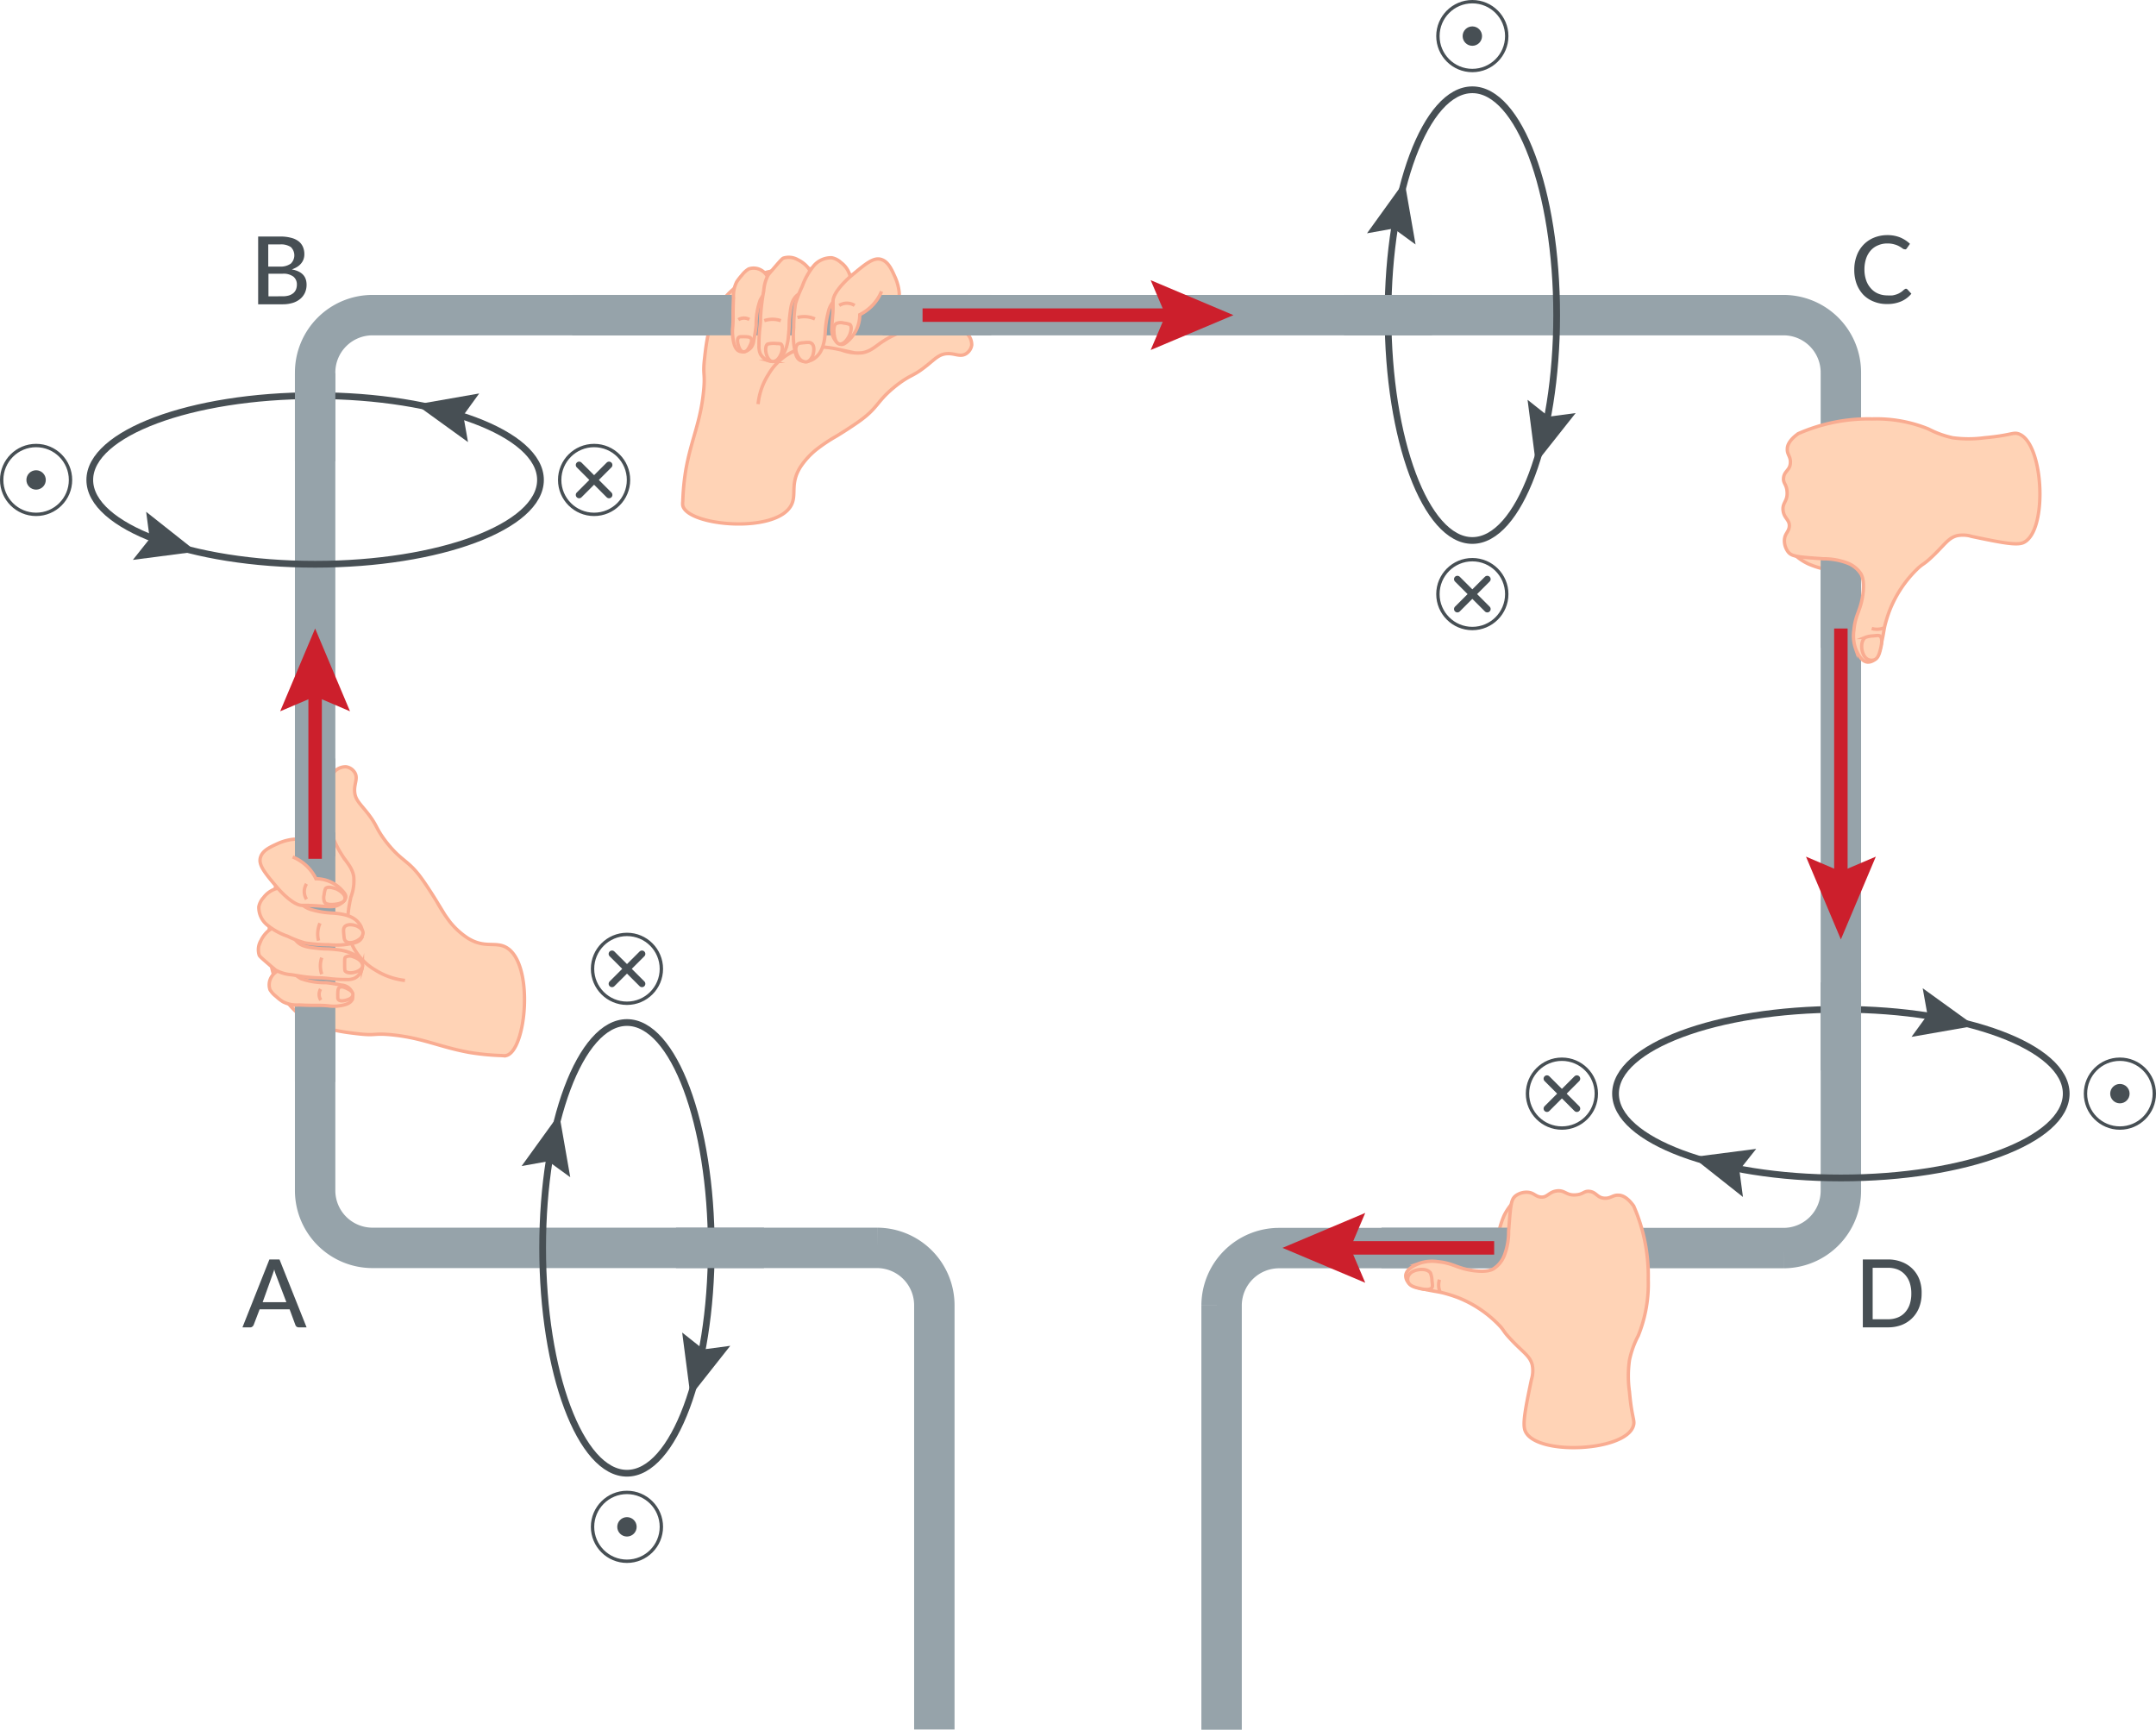 <?xml version="1.0" encoding="UTF-8"?>
<svg xmlns="http://www.w3.org/2000/svg" viewBox="0 0 320.12 256.82">
  <defs>
    <style>.cls-1,.cls-2,.cls-4,.cls-5,.cls-7,.cls-8{fill:none;}.cls-1{stroke:#96a3aa;stroke-width:6px;}.cls-1,.cls-2,.cls-4,.cls-5,.cls-6,.cls-7,.cls-8{stroke-miterlimit:10;}.cls-2,.cls-4,.cls-5{stroke:#474f54;}.cls-3{fill:#474f54;}.cls-4,.cls-6,.cls-7{stroke-width:0.5px;}.cls-5{stroke-linecap:round;}.cls-6{fill:#ffd3b6;}.cls-6,.cls-7{stroke:#f9ac91;}.cls-8{stroke:#cc1f2c;stroke-width:2px;}.cls-9{fill:#cc1f2c;}</style>
  </defs>
  <g id="Слой_2" data-name="Слой 2">
    <g id="Слой_1-2" data-name="Слой 1">
      <path class="cls-1" d="M181.38,256.82v-63a8.54,8.54,0,0,1,8.51-8.51h74.94a8.52,8.52,0,0,0,8.5-8.5V55.29a8.52,8.52,0,0,0-8.5-8.5H55.29a8.52,8.52,0,0,0-8.5,8.5V176.78a8.52,8.52,0,0,0,8.5,8.5h74.94a8.53,8.53,0,0,1,8.5,8.51v63"></path>
      <ellipse class="cls-2" cx="46.79" cy="71.26" rx="33.46" ry="12.52"></ellipse>
      <polygon class="cls-3" points="69.49 65.64 68.79 61.68 71.15 58.42 61.77 60.06 69.49 65.64"></polygon>
      <polygon class="cls-3" points="21.7 75.99 22.23 79.98 19.73 83.13 29.17 81.9 21.7 75.99"></polygon>
      <line class="cls-1" x1="46.79" y1="55.42" x2="46.79" y2="68.49"></line>
      <circle class="cls-4" cx="88.21" cy="71.26" r="5.11"></circle>
      <line class="cls-5" x1="85.99" y1="69.04" x2="90.43" y2="73.48"></line>
      <line class="cls-5" x1="85.99" y1="73.48" x2="90.43" y2="69.04"></line>
      <circle class="cls-4" cx="5.36" cy="71.26" r="5.11"></circle>
      <circle class="cls-3" cx="5.36" cy="71.26" r="1.44"></circle>
      <ellipse class="cls-2" cx="273.33" cy="162.38" rx="33.46" ry="12.52"></ellipse>
      <polygon class="cls-3" points="283.82 153.95 286.19 150.69 285.48 146.73 293.21 152.31 283.82 153.95"></polygon>
      <polygon class="cls-3" points="260.76 170.58 258.26 173.73 258.79 177.72 251.31 171.8 260.76 170.58"></polygon>
      <circle class="cls-4" cx="231.91" cy="162.38" r="5.11"></circle>
      <line class="cls-5" x1="229.69" y1="160.16" x2="234.13" y2="164.6"></line>
      <line class="cls-5" x1="229.69" y1="164.6" x2="234.13" y2="160.16"></line>
      <circle class="cls-4" cx="314.76" cy="162.38" r="5.11"></circle>
      <circle class="cls-3" cx="314.76" cy="162.38" r="1.44"></circle>
      <line class="cls-1" x1="273.33" y1="145.86" x2="273.33" y2="158.93"></line>
      <path class="cls-3" d="M45.52,197.08H44.37a.53.53,0,0,1-.32-.09.55.55,0,0,1-.19-.26L43,194.4H38.55l-.89,2.33a.61.61,0,0,1-.19.24.43.43,0,0,1-.32.11H36L40,187h1.5Zm-3-3.74-1.49-3.9a7.17,7.17,0,0,1-.32-1c0,.2-.11.39-.16.56s-.11.33-.16.46L39,193.34Z"></path>
      <path class="cls-3" d="M41.61,35.12a5.9,5.9,0,0,1,1.62.19,3,3,0,0,1,1.11.52,2.14,2.14,0,0,1,.64.83,2.73,2.73,0,0,1,.21,1.1,2.28,2.28,0,0,1-.11.7,2,2,0,0,1-.35.63,2.44,2.44,0,0,1-.58.52,3.9,3.9,0,0,1-.82.39c1.46.28,2.19,1,2.19,2.28a2.86,2.86,0,0,1-.24,1.18,2.65,2.65,0,0,1-.69.91,3.25,3.25,0,0,1-1.12.6,5.08,5.08,0,0,1-1.52.21H38.33V35.12Zm-1.78,1.17v3.29h1.71a2.59,2.59,0,0,0,1.64-.44,1.71,1.71,0,0,0,0-2.46,2.62,2.62,0,0,0-1.59-.39Zm2.1,7.7a3.12,3.12,0,0,0,1-.13,1.93,1.93,0,0,0,.65-.36,1.47,1.47,0,0,0,.38-.55,2,2,0,0,0,.12-.7,1.47,1.47,0,0,0-.52-1.18,2.47,2.47,0,0,0-1.6-.43h-2.1V44Z"></path>
      <path class="cls-3" d="M283,42.87a.3.3,0,0,1,.21.1l.59.64a4.08,4.08,0,0,1-1.5,1.13,5.09,5.09,0,0,1-2.13.4,5,5,0,0,1-2-.38,4.36,4.36,0,0,1-1.51-1,4.84,4.84,0,0,1-1-1.63,6,6,0,0,1-.34-2.08,5.82,5.82,0,0,1,.36-2.08,4.63,4.63,0,0,1,1-1.62,4.5,4.5,0,0,1,1.56-1.06,5.17,5.17,0,0,1,2-.38,5,5,0,0,1,1.91.35,4.91,4.91,0,0,1,1.44.94l-.48.69a.49.49,0,0,1-.13.12.29.29,0,0,1-.19,0,.53.53,0,0,1-.31-.13,4.94,4.94,0,0,0-.47-.3,3.07,3.07,0,0,0-.72-.29,3.54,3.54,0,0,0-1.06-.14,3.38,3.38,0,0,0-1.37.27,2.92,2.92,0,0,0-1.08.75,3.5,3.5,0,0,0-.7,1.21,5.1,5.1,0,0,0-.25,1.62,4.81,4.81,0,0,0,.26,1.63,3.39,3.39,0,0,0,.72,1.21,2.88,2.88,0,0,0,1.07.76,3.43,3.43,0,0,0,1.33.26,6,6,0,0,0,.78,0,3.62,3.62,0,0,0,.63-.16,2.56,2.56,0,0,0,.55-.27,2.72,2.72,0,0,0,.51-.4l.12-.08A.35.35,0,0,1,283,42.87Z"></path>
      <path class="cls-3" d="M285.32,192.06a5.62,5.62,0,0,1-.36,2.05,4.54,4.54,0,0,1-2.59,2.61,5.57,5.57,0,0,1-2,.36h-3.78V187h3.78a5.37,5.37,0,0,1,2,.37A4.47,4.47,0,0,1,285,190,5.62,5.62,0,0,1,285.32,192.06Zm-1.53,0a5,5,0,0,0-.24-1.61,3.39,3.39,0,0,0-.7-1.2,3,3,0,0,0-1.09-.76,3.83,3.83,0,0,0-1.43-.25h-2.28v7.64h2.28a3.83,3.83,0,0,0,1.43-.26,2.88,2.88,0,0,0,1.09-.75,3.39,3.39,0,0,0,.7-1.2A5,5,0,0,0,283.79,192.06Z"></path>
      <ellipse class="cls-2" cx="218.61" cy="46.79" rx="12.52" ry="33.46"></ellipse>
      <polygon class="cls-3" points="210.18 36.3 206.93 33.93 202.97 34.64 208.54 26.91 210.18 36.3"></polygon>
      <polygon class="cls-3" points="226.81 59.36 229.96 61.86 233.95 61.33 228.03 68.81 226.81 59.36"></polygon>
      <circle class="cls-4" cx="218.61" cy="88.21" r="5.11"></circle>
      <line class="cls-5" x1="216.39" y1="90.43" x2="220.83" y2="85.99"></line>
      <line class="cls-5" x1="220.83" y1="90.43" x2="216.39" y2="85.99"></line>
      <circle class="cls-4" cx="218.61" cy="5.36" r="5.11"></circle>
      <circle class="cls-3" cx="218.61" cy="5.36" r="1.44"></circle>
      <line class="cls-1" x1="199.56" y1="46.79" x2="212.63" y2="46.79"></line>
      <ellipse class="cls-2" cx="93.09" cy="185.28" rx="12.52" ry="33.46"></ellipse>
      <polygon class="cls-3" points="84.67 174.79 81.41 172.42 77.45 173.13 83.03 165.4 84.67 174.79"></polygon>
      <polygon class="cls-3" points="101.29 197.85 104.44 200.35 108.43 199.82 102.52 207.3 101.29 197.85"></polygon>
      <circle class="cls-4" cx="93.09" cy="143.85" r="5.11"></circle>
      <line class="cls-5" x1="90.87" y1="146.07" x2="95.32" y2="141.63"></line>
      <line class="cls-5" x1="95.32" y1="146.07" x2="90.87" y2="141.63"></line>
      <circle class="cls-4" cx="93.09" cy="226.7" r="5.11"></circle>
      <circle class="cls-3" cx="93.09" cy="226.7" r="1.44"></circle>
      <line class="cls-1" x1="100.37" y1="185.28" x2="113.44" y2="185.28"></line>
      <path class="cls-6" d="M266.46,82.36a8.16,8.16,0,0,0,2.05,1.37,12.51,12.51,0,0,0,2.5.79c.74.2,1.83.52,3.16,1l-1.53-4.23Z"></path>
      <line class="cls-1" x1="273.33" y1="77.77" x2="273.33" y2="96.17"></line>
      <path class="cls-6" d="M300.4,80.58c-1,.42-3.21,0-7.63-.93a4.52,4.52,0,0,0-2.16-.12c-1.4.35-1.9,1.43-3.91,3.29-1.26,1.16-1.13.79-2.09,1.72a17.49,17.49,0,0,0-4,6c-.37.93-.6,1.82-.62,1.86-.3,1.1-.24,1.33-.61,3s-.58,2.14-1,2.5a1.56,1.56,0,0,1-1.05.41c-1.07-.05-1.67-1.66-1.81-2a5.76,5.76,0,0,1-.26-2.71c.22-2.42,1-2.84,1.34-5.36.24-2-.12-2.69-.27-3a4.12,4.12,0,0,0-2-1.63,9.88,9.88,0,0,0-3.61-.64c-3.8-.28-4.63-.32-5.2-1a2.78,2.78,0,0,1-.57-1.81c.06-1,.7-1.19.73-2.09s-.8-1.13-.93-2.28.65-1.33.6-2.65-.65-1.32-.52-2.26.91-1.06,1-2.08-.5-1.27-.45-2.16c0-.54.33-1.33,1.61-2.25A25.84,25.84,0,0,1,278,62.2a20.53,20.53,0,0,1,8.33,1.49A14.26,14.26,0,0,0,289.94,65a17.39,17.39,0,0,0,4.69,0c4-.36,4.23-.86,5.07-.59C303.49,65.68,304.11,79,300.4,80.58Z"></path>
      <path class="cls-6" d="M277.35,97.92a1.51,1.51,0,0,1-.67-.76c-.37-.8-.39-2,.27-2.51a3.36,3.36,0,0,1,1.16-.23c.56-.07.85-.1,1,0,.5.34.21,1.52.11,1.94-.16.64-.34,1.4-.95,1.62A1.35,1.35,0,0,1,277.35,97.92Z"></path>
      <path class="cls-7" d="M277.91,93.31a2.3,2.3,0,0,0,.67.12,2.88,2.88,0,0,0,1.13-.19"></path>
      <ellipse class="cls-6" cx="48.83" cy="130.9" rx="7.9" ry="5.83"></ellipse>
      <path class="cls-6" d="M60.13,145.57a10.34,10.34,0,0,1-4.37-1.52,8.61,8.61,0,0,1-3.38-3.57c-1.3-2.79-.56-6-.28-7.28a6.83,6.83,0,0,0,.42-3.08c-.24-1.34-1-2-1.76-3.19a14.3,14.3,0,0,1-2-5c-.19-.84-1.21-5.37.86-7.32a2.28,2.28,0,0,1,1.76-.76,1.83,1.83,0,0,1,1.29.85c.55.92-.16,1.72,0,3,.12,1,.7,1.55,1.61,2.66,1.83,2.24,1.35,2.39,3,4.57,2.44,3.12,3.3,2.65,5.46,5.7.32.45,1.17,1.69,2.14,3.28a24.07,24.07,0,0,0,1.95,3,11.33,11.33,0,0,0,2.61,2.37c2.52,1.58,4.1.48,5.71,1.38,4.22,2.37,3,15.38,0,16.07a2.15,2.15,0,0,1-.62,0,36.66,36.66,0,0,1-4.85-.47c-4.47-.82-6.92-2.16-11.55-2.62-2.73-.26-2.25.16-4.9-.14-2.9-.33-6.59-.79-9.41-3.42a11.17,11.17,0,0,1-2.47-3.47c-3.56-7.29.65-19,1.28-20.74"></path>
      <line class="cls-1" x1="46.79" y1="123.61" x2="46.79" y2="160.64"></line>
      <path class="cls-6" d="M42.54,143.86a2.46,2.46,0,0,0-2.28,1.26,2.25,2.25,0,0,0-.17,1.83,3.51,3.51,0,0,0,.91,1,6.88,6.88,0,0,0,1,.78,4.47,4.47,0,0,0,2.37.48c2.74.13,2.73,0,4.28.12a6.4,6.4,0,0,0,1.45.05c.63-.08,1.95-.22,2.24-1.07a1.67,1.67,0,0,0-.67-1.72,2,2,0,0,0-1-.33,22.06,22.06,0,0,0-2.28-.36,10.52,10.52,0,0,1-3.69-.59C43.49,144.65,43.49,143.94,42.54,143.86Z"></path>
      <path class="cls-6" d="M41.38,137.61c-1.62,0-2.55,1.83-2.62,2a2.69,2.69,0,0,0-.28,2.19c.07.17.16.28,1.49,1.42.59.51.89.76,1,.84a5.8,5.8,0,0,0,2.36.67c1.36.22,2,.34,3.11.42s1,0,2.12.11a20.3,20.3,0,0,0,2.9.17,2.5,2.5,0,0,0,1.18-.19,2.13,2.13,0,0,0,1.17-2c-.14-1.15-1.53-1.67-2.1-1.88A7.32,7.32,0,0,0,50,141c-1.42-.16-1.68-.07-2.61-.17-1.59-.17-2.47-.27-3.19-.92s-.7-1.57-1.71-2.07A2.39,2.39,0,0,0,41.38,137.61Z"></path>
      <path class="cls-6" d="M41.62,131.81a3.71,3.71,0,0,0-2.5,1.47,2.72,2.72,0,0,0-.69,1.36,3.35,3.35,0,0,0,1.14,2.61A9.56,9.56,0,0,0,42.68,139a15.13,15.13,0,0,0,2.6,1,23.84,23.84,0,0,0,3.54.27,11.3,11.3,0,0,0,2.85-.08c1-.17,1.7-.32,2-.9a2.25,2.25,0,0,0-.38-2.21c-.92-1.26-2.8-1.41-3.75-1.5a16.41,16.41,0,0,1-1.72-.16,14.6,14.6,0,0,1-1.59-.36C43.93,134.4,43.38,131.84,41.62,131.81Z"></path>
      <path class="cls-6" d="M49.66,124.85H48.58c-.86,0-1.55,0-2.12-.07a22.75,22.75,0,0,0-2.78-.18,7.61,7.61,0,0,0-2.44.65c-1.11.51-2.23,1-2.55,2-.38,1.14.59,2.3,2.47,4.53,0,0,2.17,2.58,3.66,2.65l1,0,1.19.06c1.84.12,2.51.27,3.28-.14.2-.11,1-.55,1.05-1.19,0-.14,0-.36-.43-.83a5.3,5.3,0,0,0-2.34-1.59,5.51,5.51,0,0,0-1.66-.27,6.65,6.65,0,0,0-1.33-1.85,7,7,0,0,0-2.12-1.39"></path>
      <path class="cls-6" d="M48.34,131.92a3.07,3.07,0,0,0-.21.91,1.72,1.72,0,0,0,.06,1.11v0c.22.39,1,.36,1.2.35s1.64-.07,1.82-.76-.72-1.29-1.3-1.57C49.84,132,48.78,131.48,48.34,131.92Z"></path>
      <path class="cls-6" d="M45.51,133.52a2.15,2.15,0,0,1,0-2.29"></path>
      <path class="cls-6" d="M51.17,137.61c-.2.25-.17.59-.12,1.14s.07.82.29,1c.45.42,1.41.17,2-.28a1.27,1.27,0,0,0,.57-.95c0-.57-.67-.89-.86-1C52.46,137.27,51.55,137.15,51.17,137.61Z"></path>
      <path class="cls-6" d="M50.36,146.64c-.18.14-.2.43-.21,1s0,.64.09.78c.26.3.85.16,1.06.11s1.06-.27,1.1-.81-.62-.81-.83-.92S50.71,146.35,50.36,146.64Z"></path>
      <path class="cls-6" d="M51.29,142.12c-.1.1-.11.22-.12.68,0,.84,0,1.25.08,1.37.48.59,2.37.15,2.57-.65a.59.59,0,0,0,0-.3c-.15-.78-1.28-1.13-1.4-1.17h0A1.24,1.24,0,0,0,51.29,142.12Z"></path>
      <path class="cls-6" d="M47.51,137.08a3.93,3.93,0,0,0-.33,1.38,3.78,3.78,0,0,0,.12,1.21"></path>
      <path class="cls-6" d="M47.77,144.64a3.81,3.81,0,0,1,0-2.45"></path>
      <path class="cls-6" d="M47.63,148.49a1.58,1.58,0,0,1-.24-.73,1.61,1.61,0,0,1,.21-.91"></path>
      <path class="cls-6" d="M224.68,178.52a8.26,8.26,0,0,0-1.37,2,13.55,13.55,0,0,0-.79,2.51c-.2.74-.52,1.83-1,3.15l4.23-1.52Z"></path>
      <line class="cls-1" x1="205.12" y1="185.28" x2="233.71" y2="185.28"></line>
      <path class="cls-6" d="M226.46,212.46c-.42-1,0-3.21.93-7.64a4.47,4.47,0,0,0,.12-2.15c-.35-1.4-1.43-1.9-3.29-3.92-1.16-1.25-.79-1.12-1.72-2.08a17.33,17.33,0,0,0-6-4c-.94-.36-1.83-.6-1.87-.61-1.1-.3-1.33-.25-3-.61s-2.14-.58-2.5-1a1.57,1.57,0,0,1-.41-1.06c.06-1.07,1.66-1.66,2-1.8a5.71,5.71,0,0,1,2.71-.27c2.41.23,2.84,1,5.36,1.34,1.95.25,2.68-.11,2.94-.26a4.12,4.12,0,0,0,1.63-2,9.67,9.67,0,0,0,.64-3.61c.29-3.8.33-4.63,1-5.21a2.72,2.72,0,0,1,1.8-.56c1,.06,1.19.7,2.09.72s1.13-.79,2.29-.92,1.33.64,2.64.6,1.33-.66,2.26-.52,1.07.91,2.08,1,1.27-.49,2.16-.44c.54,0,1.33.32,2.25,1.61a25.82,25.82,0,0,1,2.16,10.9,20.53,20.53,0,0,1-1.48,8.34,13.89,13.89,0,0,0-1.31,3.64,16.52,16.52,0,0,0,0,4.69c.35,4,.85,4.22.58,5.07C241.36,215.55,228,216.17,226.46,212.46Z"></path>
      <path class="cls-6" d="M209.13,189.41a1.46,1.46,0,0,1,.75-.67c.8-.37,2.06-.39,2.51.26a3.44,3.44,0,0,1,.23,1.17c.07.56.1.85,0,1-.34.5-1.52.21-1.94.11-.64-.16-1.4-.34-1.62-1A1.26,1.26,0,0,1,209.13,189.41Z"></path>
      <path class="cls-7" d="M213.73,190a2.44,2.44,0,0,0-.12.68,2.69,2.69,0,0,0,.2,1.13"></path>
      <ellipse class="cls-6" cx="127.22" cy="48.67" rx="5.83" ry="7.9"></ellipse>
      <path class="cls-6" d="M112.56,60a10.07,10.07,0,0,1,1.52-4.38,8.54,8.54,0,0,1,3.57-3.37c2.78-1.31,6-.57,7.27-.29a6.86,6.86,0,0,0,3.09.42c1.34-.23,2-1,3.18-1.76a14.5,14.5,0,0,1,5-2c.84-.19,5.38-1.21,7.33.86a2.31,2.31,0,0,1,.76,1.76,1.85,1.85,0,0,1-.86,1.29c-.92.55-1.71-.16-3,0-1,.13-1.54.71-2.66,1.62-2.24,1.83-2.39,1.34-4.56,3-3.13,2.44-2.65,3.3-5.71,5.46-.45.32-1.69,1.17-3.28,2.14a24.2,24.2,0,0,0-3,2,11.37,11.37,0,0,0-2.38,2.61c-1.57,2.52-.48,4.11-1.38,5.71-2.36,4.22-15.37,3-16.07,0a2.15,2.15,0,0,1,0-.62,34.85,34.85,0,0,1,.48-4.85c.82-4.47,2.16-6.92,2.61-11.55.27-2.73-.16-2.24.15-4.9.32-2.9.79-6.59,3.42-9.41a11.06,11.06,0,0,1,3.47-2.47c7.29-3.56,19,.65,20.73,1.28"></path>
      <line class="cls-1" x1="84.96" y1="46.79" x2="147.19" y2="46.79"></line>
      <path class="cls-6" d="M114.27,42.38A2.51,2.51,0,0,0,113,40.1a2.26,2.26,0,0,0-1.83-.17,3.51,3.51,0,0,0-1,.91,8.62,8.62,0,0,0-.78,1,4.57,4.57,0,0,0-.48,2.37c-.13,2.75,0,2.73-.11,4.28a5.87,5.87,0,0,0,0,1.45c.07.63.22,2,1.07,2.24a1.66,1.66,0,0,0,1.71-.67,2,2,0,0,0,.33-.95,21.64,21.64,0,0,0,.36-2.28,10.82,10.82,0,0,1,.59-3.69C113.48,43.33,114.19,43.33,114.27,42.38Z"></path>
      <path class="cls-6" d="M120.52,41.22c0-1.62-1.83-2.55-2-2.62a2.7,2.7,0,0,0-2.19-.28c-.17.08-.28.16-1.43,1.5-.5.59-.76.88-.84,1a5.85,5.85,0,0,0-.66,2.36,29.75,29.75,0,0,0-.42,3.11c-.1,1.21,0,1-.12,2.12a20.3,20.3,0,0,0-.17,2.9,2.77,2.77,0,0,0,.19,1.19,2.12,2.12,0,0,0,2,1.16c1.15-.14,1.67-1.53,1.88-2.1a7.32,7.32,0,0,0,.31-1.73c.16-1.43.06-1.68.16-2.62.18-1.59.27-2.47.93-3.18s1.56-.71,2.07-1.72A2.36,2.36,0,0,0,120.52,41.22Z"></path>
      <path class="cls-6" d="M126.31,41.46a3.64,3.64,0,0,0-1.47-2.5,2.77,2.77,0,0,0-1.35-.69,3.4,3.4,0,0,0-2.62,1.14,10.16,10.16,0,0,0-1.76,3.12,16,16,0,0,0-1,2.59,24.44,24.44,0,0,0-.26,3.54,11.41,11.41,0,0,0,.07,2.85c.18,1,.32,1.7.9,2a2.2,2.2,0,0,0,2.21-.38c1.26-.92,1.42-2.79,1.5-3.75a16,16,0,0,1,.17-1.71c.09-.54.21-1.07.35-1.6C123.73,43.77,126.29,43.22,126.31,41.46Z"></path>
      <path class="cls-6" d="M133.27,49.5V48.42c0-.86,0-1.55.08-2.12a23.76,23.76,0,0,0,.17-2.78,7.39,7.39,0,0,0-.65-2.44c-.5-1.11-1-2.23-2-2.55-1.14-.38-2.3.59-4.54,2.47,0,0-2.58,2.17-2.64,3.67,0,.06,0,.42,0,1,0,.28,0,.66-.06,1.19-.12,1.85-.27,2.51.15,3.28.1.21.54,1,1.18,1,.14,0,.36,0,.84-.42a5.26,5.26,0,0,0,1.86-4,6.93,6.93,0,0,0,1.84-1.34,6.67,6.67,0,0,0,1.39-2.11"></path>
      <line class="cls-1" x1="131.06" y1="46.79" x2="143.77" y2="46.79"></line>
      <path class="cls-6" d="M126.2,48.18a3.47,3.47,0,0,0-.9-.21,1.74,1.74,0,0,0-1.12.06l0,0c-.4.21-.37,1-.36,1.19s.07,1.64.76,1.83,1.3-.73,1.57-1.31C126.16,49.69,126.64,48.62,126.2,48.18Z"></path>
      <path class="cls-6" d="M124.61,45.35a2.13,2.13,0,0,1,2.28,0"></path>
      <path class="cls-6" d="M120.52,51c-.25-.2-.59-.17-1.14-.12s-.83.07-1,.29c-.42.45-.18,1.41.27,2a1.29,1.29,0,0,0,1,.57c.56,0,.89-.66,1-.85C120.85,52.3,121,51.39,120.52,51Z"></path>
      <path class="cls-6" d="M111.48,50.2c-.14-.17-.42-.2-1-.21s-.65,0-.79.09c-.3.27-.15.86-.1,1.06s.26,1.06.8,1.1.81-.62.92-.83S111.78,50.56,111.48,50.2Z"></path>
      <path class="cls-6" d="M116,51.13c-.09-.1-.21-.11-.68-.12a3.72,3.72,0,0,0-1.36.08c-.59.49-.15,2.37.64,2.57a.62.62,0,0,0,.31,0c.78-.15,1.12-1.27,1.16-1.4s0,0,0,0C116.17,51.9,116.23,51.37,116,51.13Z"></path>
      <path class="cls-6" d="M121,47.35a4,4,0,0,0-1.38-.33,4.15,4.15,0,0,0-1.21.12"></path>
      <path class="cls-6" d="M113.48,47.61a3.81,3.81,0,0,1,2.45,0"></path>
      <path class="cls-6" d="M109.63,47.47a1.62,1.62,0,0,1,.74-.24,1.66,1.66,0,0,1,.9.21"></path>
      <line class="cls-8" x1="136.98" y1="46.79" x2="174.78" y2="46.79"></line>
      <polygon class="cls-9" points="170.85 51.97 173.06 46.79 170.85 41.6 183.14 46.79 170.85 51.97"></polygon>
      <line class="cls-8" x1="273.33" y1="93.32" x2="273.33" y2="131.13"></line>
      <polygon class="cls-9" points="268.15 127.19 273.33 129.4 278.52 127.19 273.33 139.48 268.15 127.19"></polygon>
      <line class="cls-1" x1="46.79" y1="112.61" x2="46.79" y2="127.13"></line>
      <line class="cls-8" x1="46.79" y1="127.51" x2="46.79" y2="101.67"></line>
      <polygon class="cls-9" points="51.97 105.61 46.79 103.4 41.6 105.61 46.79 93.32 51.97 105.61"></polygon>
      <line class="cls-8" x1="221.85" y1="185.28" x2="198.77" y2="185.28"></line>
      <polygon class="cls-9" points="202.71 180.09 200.5 185.28 202.71 190.46 190.42 185.28 202.71 180.09"></polygon>
    </g>
  </g>
</svg>
